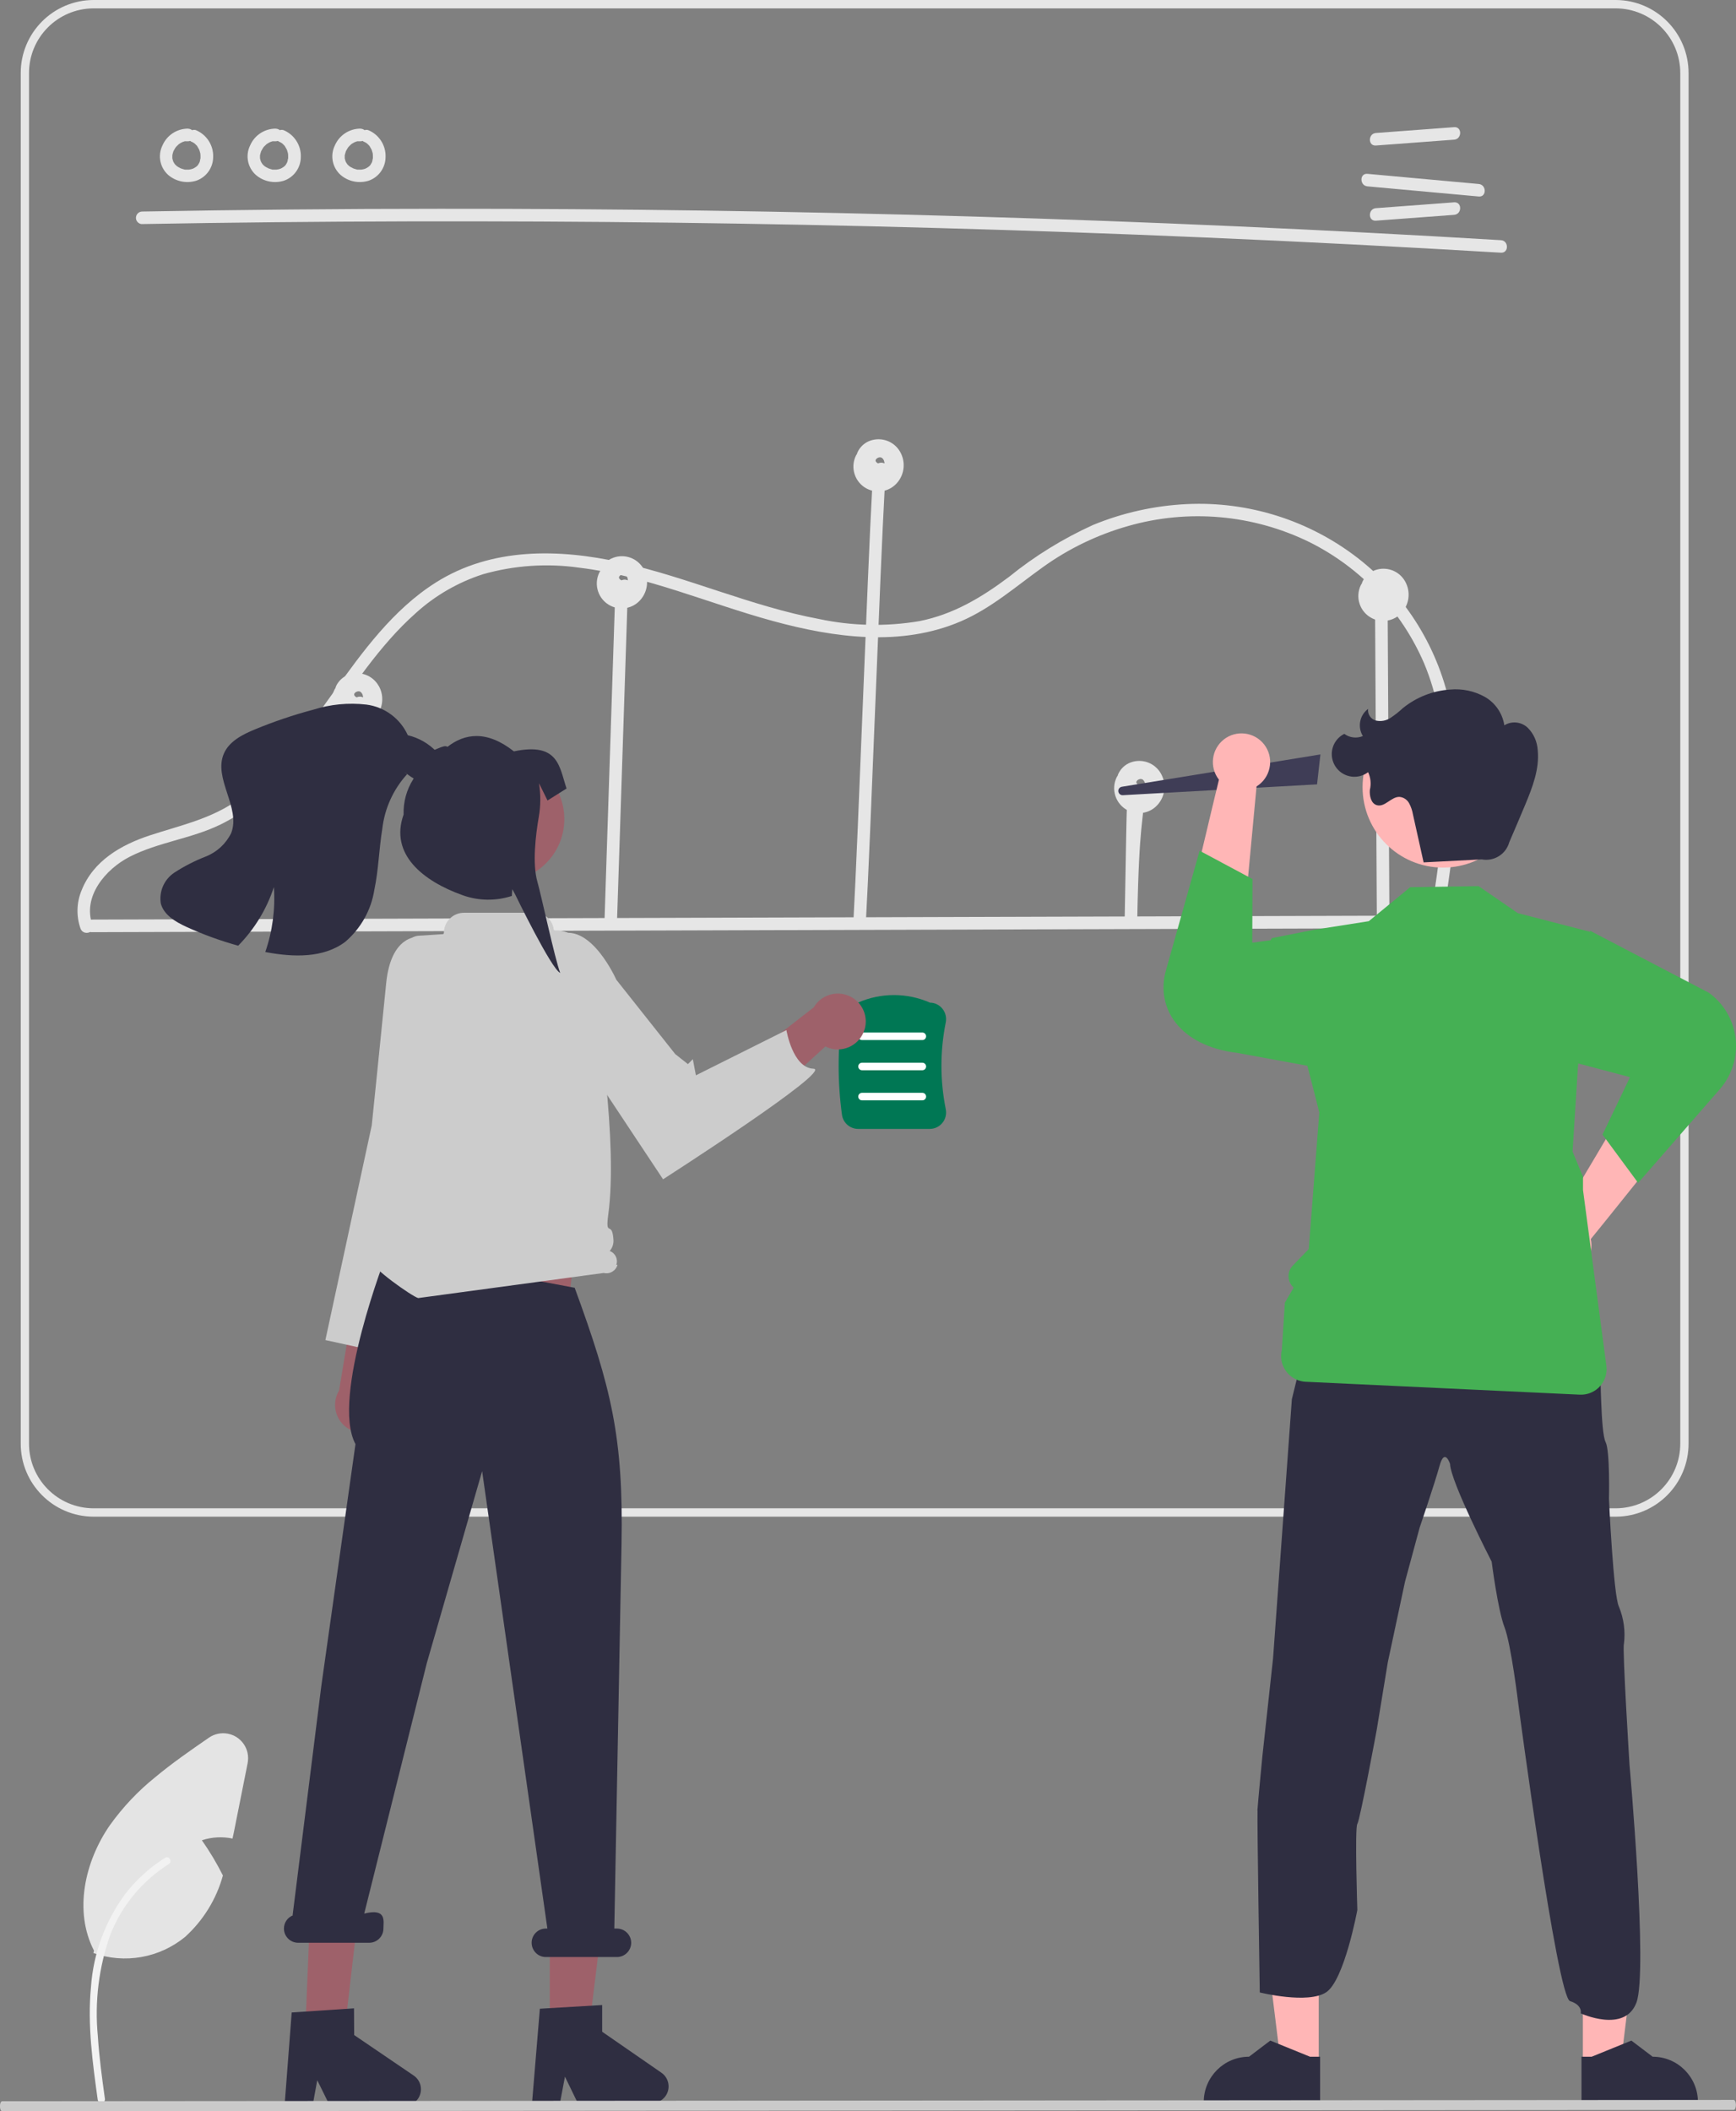 <?xml version="1.0" encoding="UTF-8"?>
<svg xmlns="http://www.w3.org/2000/svg" id="Ebene_2" viewBox="0 0 226.16 274.95">
  <rect x="0" y="0" width="226.16" height="274.95" fill="#808080" stroke="none"/>
  <defs>
    <style>.cls-1{fill:#ffb6b6;}.cls-2{fill:#2f2e41;}.cls-3{fill:#fff;}.cls-4{fill:#cacaca;}.cls-5{fill:#3f3d56;}.cls-6{fill:#007754;}.cls-7{fill:#e6e6e6;}.cls-8{fill:#45b054;}.cls-9{fill:#e4e4e4;}.cls-10{fill:#9e616a;}.cls-11{fill:#ccc;}.cls-12{fill:#f2f2f2;}</style>
  </defs>
  <g id="Ebene_1-2">
    <g id="Group_55">
      <g id="Group_22">
        <g id="Group_60">
          <path id="Path_198" class="cls-9" d="M32.26,229.63l-1.59,7.97c-.12,.61-.24,1.23-.38,1.84-1.33-.28-2.7-.2-3.99,.22,1.02,1.46,1.94,2.99,2.74,4.59-.85,3.08-2.56,5.85-4.93,8-3.34,2.74-7.87,3.54-11.94,2.1l.07-.32c-2.64-5.13-1.21-11.6,2.08-16.34,1.68-2.34,3.66-4.44,5.9-6.24,2.22-1.85,4.62-3.51,7-5.15,1.48-1.02,3.51-.65,4.53,.83,.5,.72,.68,1.62,.51,2.48Z"></path>
          <path id="a4b268fa-75d0-4ac1-9d87-14bdca948464-2189" class="cls-12" d="M12.74,273.53c-.67-4.87-1.36-9.8-.89-14.73,.3-4.39,1.85-8.6,4.47-12.15,1.44-1.86,3.2-3.45,5.18-4.7,.52-.33,1,.49,.48,.82-3.44,2.17-6.1,5.38-7.6,9.17-1.51,4.25-2.07,8.78-1.63,13.26,.17,2.7,.54,5.39,.91,8.07,.06,.25-.08,.51-.33,.58-.25,.07-.51-.08-.58-.33h0Z"></path>
          <path id="Path_199" class="cls-7" d="M18.47,29.18c23.05-.41,46.1-.46,69.16-.18,23.06,.29,46.1,.93,69.14,1.92,12.93,.55,25.85,1.22,38.77,1.99,1.04,.06,1.03-1.57,0-1.63-23.01-1.38-46.04-2.41-69.09-3.09-23.05-.68-46.1-1.02-69.15-1-12.94,0-25.88,.13-38.81,.36-.45,.02-.8,.41-.78,.86,.02,.42,.36,.75,.78,.78h0Z"></path>
          <path id="Path_200" class="cls-7" d="M179.25,18.95l10.19-.76c1.04-.08,1.05-1.71,0-1.63l-10.19,.76c-1.04,.08-1.05,1.71,0,1.63Z"></path>
          <path id="Path_201" class="cls-7" d="M179.25,28.74l10.19-.76c1.04-.08,1.05-1.71,0-1.63l-10.19,.76c-1.04,.08-1.05,1.71,0,1.63Z"></path>
          <path id="Path_202" class="cls-7" d="M178.15,24.27l14.49,1.32c1.05,.1,1.04-1.54,0-1.63l-14.49-1.32c-1.05-.1-1.04,1.54,0,1.63Z"></path>
          <path id="Path_203" class="cls-7" d="M24.51,16.75c-1.45,0-2.76,.85-3.34,2.18-.65,1.31-.34,2.89,.75,3.86,1.01,.86,2.39,1.14,3.66,.74,1.31-.46,2.18-1.69,2.19-3.07,.06-1.53-.85-2.94-2.27-3.52-.43-.12-.88,.14-1,.57-.1,.43,.15,.87,.57,1,.14,.05-.13-.07,0,0,.05,.03,.11,.06,.16,.09s.09,.06,.13,.09c.15,.1-.07-.07,.02,.02s.17,.15,.24,.24c.03,.03,.14,.12,.05,.06-.07-.05-.03-.04,0,0s.04,.06,.06,.09c.06,.1,.12,.2,.17,.3,.01,.02,.02,.05,.04,.07,.02,.04,.06,.06,0,0s-.02-.05,0,0c.01,.03,.02,.07,.04,.1,.04,.11,.07,.22,.1,.34,.01,.05,.02,.1,.03,.16,.04,.19,0-.12,0,.02,0,.12,.02,.23,.01,.35,0,.05,0,.11,0,.16,0,.03,0,.05,0,.08,0,.13,0-.05,0-.06-.04,.11-.06,.22-.07,.34-.01,.05-.03,.1-.05,.15-.06,.18,.05-.1,0,.02-.05,.1-.11,.2-.17,.3-.03,.04-.13,.13-.04,.07s-.05,.05-.08,.08-.08,.08-.12,.11c-.03,.02-.05,.05-.08,.07,0,0,.14-.1,.06-.05-.1,.06-.19,.13-.29,.18-.01,0-.14,.07-.14,.07,0-.02,.17-.06,.05-.02l-.07,.03c-.11,.04-.22,.07-.33,.09-.03,0-.05,0-.08,.01-.08,.02,.08-.01,.09,0-.06,0-.12,0-.19,.02-.12,0-.23,0-.35,0h-.08c-.06,0-.11-.05-.02,0,.06,.04,.06,0,0,0h-.08c-.11-.04-.23-.06-.34-.1-.06-.02-.12-.04-.18-.06-.03,0-.05-.02-.07-.03,0,0,.15,.07,.07,.03-.1-.05-.21-.1-.31-.16-.05-.03-.1-.07-.16-.1-.02-.01-.04-.03-.07-.05,0,0,.13,.11,.06,.05-.08-.08-.17-.15-.25-.23l-.05-.06-.02-.02q-.04-.05,0,0s.04,.06,0,0l-.04-.07c-.07-.09-.12-.19-.17-.3,0,0,.07,.2,.02,.05,0-.03-.02-.06-.03-.09-.02-.06-.04-.11-.05-.17-.01-.06-.02-.12-.04-.17-.02-.1,.01,.08,0,.07s0-.1,0-.12c0-.13,0-.25,0-.38,0-.1,0,.08,0,.07,0-.03,0-.06,.01-.09,.01-.07,.03-.13,.05-.2s.04-.15,.07-.23c0-.03,.02-.05,.03-.08,.03-.1-.07,.12-.01,.03,.08-.13,.13-.26,.22-.39,.02-.03,.14-.2,.07-.11s.07-.07,.09-.1c.1-.11,.22-.2,.32-.31,.06-.06-.04,.03-.05,.04,.03-.02,.06-.05,.1-.07,.06-.04,.11-.08,.17-.11,.07-.04,.14-.07,.21-.11s-.06,.02-.06,.02c.03-.02,.07-.03,.11-.04,.06-.02,.34-.14,.4-.1,0,0-.21,.02-.04,0,.04,0,.08,0,.12,0h.24c.45,0,.81-.37,.82-.82,0-.45-.37-.81-.82-.82h0Z"></path>
          <path id="Path_204" class="cls-7" d="M35.93,16.75c-1.45,0-2.76,.85-3.34,2.18-.65,1.31-.34,2.89,.75,3.86,1.01,.86,2.39,1.14,3.66,.74,1.31-.46,2.18-1.69,2.19-3.07,.06-1.53-.85-2.94-2.27-3.52-.43-.12-.88,.14-1,.57-.1,.43,.15,.87,.57,1,.14,.05-.13-.07,0,0,.05,.03,.11,.06,.16,.09s.09,.06,.13,.09c.15,.1-.07-.07,.02,.02s.17,.15,.24,.24c.03,.03,.14,.12,.05,.06-.07-.05-.03-.04,0,0s.04,.06,.06,.09c.06,.1,.12,.2,.17,.3,.01,.02,.02,.05,.04,.07,.02,.04,.06,.06,0,0s-.02-.05,0,0c.01,.03,.02,.07,.04,.1,.04,.11,.07,.22,.1,.34,.01,.05,.02,.1,.03,.16,.04,.19,0-.12,0,.02,0,.12,.02,.23,.01,.35,0,.05,0,.11,0,.16,0,.03,0,.05,0,.08,0,.13,0-.05,0-.06-.04,.11-.06,.22-.07,.34-.01,.05-.03,.1-.05,.15-.06,.18,.05-.1,0,.02-.05,.1-.11,.2-.17,.3-.03,.04-.13,.13-.04,.07s-.05,.05-.08,.08-.08,.08-.12,.11c-.03,.02-.05,.05-.08,.07,0,0,.14-.1,.06-.05-.1,.06-.19,.13-.29,.18-.01,0-.14,.07-.14,.07,0-.02,.17-.06,.05-.02l-.07,.03c-.11,.04-.22,.07-.33,.09-.03,0-.05,0-.08,.01-.08,.02,.08-.01,.09,0-.06,0-.12,0-.19,.02-.12,0-.23,0-.35,0h-.08c-.06,0-.11-.05-.02,0,.06,.04,.06,0,0,0h-.08c-.11-.04-.23-.06-.34-.1-.06-.02-.12-.04-.18-.06-.03,0-.05-.02-.07-.03,0,0,.15,.07,.07,.03-.1-.05-.21-.1-.31-.16-.05-.03-.1-.07-.16-.1-.02-.01-.04-.03-.07-.05,0,0,.13,.11,.06,.05-.08-.08-.17-.15-.25-.23l-.05-.06-.02-.02q-.04-.05,0,0s.04,.06,0,0l-.04-.07c-.07-.09-.12-.19-.17-.3,0,0,.07,.2,.02,.05,0-.03-.02-.06-.03-.09-.02-.06-.04-.11-.05-.17-.01-.06-.02-.12-.04-.17-.02-.1,.01,.08,0,.07s0-.1,0-.12c0-.13,0-.25,0-.38,0-.1,0,.08,0,.07,0-.03,0-.06,.02-.09,.01-.07,.03-.13,.05-.2s.04-.15,.07-.23c0-.03,.02-.05,.03-.08,.03-.1-.07,.12-.01,.03,.08-.13,.13-.26,.22-.39,.02-.03,.14-.2,.07-.11s.06-.07,.09-.1c.1-.11,.22-.2,.32-.31,.06-.06-.04,.03-.05,.04l.1-.07c.06-.04,.11-.08,.17-.11,.07-.04,.14-.07,.21-.11s-.06,.02-.06,.02c.03-.02,.07-.03,.11-.04,.06-.02,.34-.14,.4-.1,0,0-.21,.02-.04,0,.04,0,.08,0,.12,0h.24c.45,0,.81-.37,.82-.82,0-.45-.37-.81-.82-.82h0Z"></path>
          <path id="Path_205" class="cls-7" d="M46.97,16.75c-1.45,0-2.76,.85-3.34,2.18-.65,1.31-.34,2.89,.75,3.86,1.01,.86,2.39,1.14,3.66,.74,1.31-.46,2.18-1.69,2.19-3.07,.06-1.53-.85-2.94-2.27-3.52-.43-.12-.88,.14-1,.57-.1,.43,.15,.87,.57,1,.14,.05-.13-.07,0,0,.05,.03,.11,.06,.16,.09s.09,.06,.13,.09c.15,.1-.07-.07,.02,.02s.17,.15,.24,.24c.03,.03,.14,.12,.05,.06-.07-.05-.03-.04,0,0s.04,.06,.06,.09c.06,.1,.12,.2,.17,.3,.01,.02,.02,.05,.04,.07,.02,.04,.06,.06,0,0s-.02-.05,0,0c.01,.03,.02,.07,.04,.1,.04,.11,.07,.22,.1,.34,.01,.05,.02,.1,.03,.16,.04,.19,0-.12,0,.02,0,.12,.02,.23,.01,.35,0,.05,0,.11,0,.16,0,.03,0,.05,0,.08,0,.13,0-.05,0-.06-.04,.11-.06,.22-.07,.34-.01,.05-.03,.1-.05,.15-.06,.18,.05-.1,0,.02-.05,.1-.11,.2-.17,.3-.03,.04-.13,.13-.04,.07s-.05,.05-.08,.08-.08,.08-.12,.11c-.03,.02-.05,.05-.08,.07,0,0,.14-.1,.06-.05-.1,.06-.19,.13-.29,.18-.01,0-.14,.07-.14,.07,0-.02,.17-.06,.05-.02l-.07,.03c-.11,.04-.22,.07-.33,.09-.03,0-.05,0-.08,.01-.08,.02,.08-.01,.09,0-.06,0-.12,0-.19,.02-.12,0-.23,0-.35,0h-.08c-.06,0-.11-.05-.02,0,.06,.04,.06,0,0,0h-.08c-.11-.04-.23-.06-.34-.1-.06-.02-.12-.04-.18-.06-.03,0-.05-.02-.07-.03,0,0,.15,.07,.07,.03-.1-.05-.21-.1-.31-.16-.05-.03-.1-.07-.16-.1-.02-.01-.04-.03-.07-.05,0,0,.13,.11,.06,.05-.08-.08-.17-.15-.25-.23l-.05-.06-.02-.02q-.04-.05,0,0s.04,.06,0,0l-.04-.07c-.07-.09-.12-.19-.17-.3,0,0,.07,.2,.02,.05,0-.03-.02-.06-.03-.09-.02-.06-.04-.11-.05-.17-.01-.06-.02-.12-.04-.17-.02-.1,.01,.08,0,.07s0-.1,0-.12c0-.13,0-.25,0-.38,0-.1,0,.08,0,.07,0-.03,0-.06,.02-.09,.01-.07,.03-.13,.05-.2s.04-.15,.07-.23c0-.03,.02-.05,.03-.08,.03-.1-.07,.12-.01,.03,.08-.13,.13-.26,.22-.39,.02-.03,.14-.2,.07-.11s.07-.07,.09-.1c.1-.11,.22-.2,.32-.31,.06-.06-.04,.03-.05,.04,.03-.02,.06-.05,.1-.07,.06-.04,.11-.08,.17-.11,.07-.04,.14-.07,.21-.11s-.06,.02-.06,.02c.03-.02,.07-.03,.11-.04,.06-.02,.34-.14,.4-.1,0,0-.21,.02-.04,0,.04,0,.08,0,.12,0h.24c.45,0,.81-.37,.82-.82,0-.45-.37-.81-.82-.82h0Z"></path>
          <path id="Path_206" class="cls-7" d="M210.52,197.52H12.16c-5.25-.03-9.48-4.3-9.46-9.55V9.55C2.68,4.3,6.91,.03,12.16,0H210.52c5.25,.03,9.48,4.3,9.46,9.55V187.97c.02,5.25-4.21,9.52-9.46,9.55ZM12.16,1.09c-4.65,.03-8.4,3.81-8.38,8.46V187.97c-.02,4.65,3.73,8.43,8.38,8.46H210.52c4.65-.03,8.4-3.81,8.38-8.46V9.55c.02-4.65-3.73-8.43-8.38-8.46H12.16Z"></path>
          <path id="Path_207" class="cls-7" d="M11.92,121.4l70.4-.21,70.04-.21,39.51-.12c.45-.02,.8-.41,.78-.86-.02-.42-.36-.75-.78-.78l-70.4,.21-70.04,.21-39.51,.12c-.45,.02-.8,.41-.78,.86,.02,.42,.36,.75,.78,.78h0Z"></path>
          <path id="Path_208" class="cls-7" d="M47.03,120.08l.43-25.7c-.02-.45-.41-.8-.86-.78-.42,.02-.75,.36-.78,.78l-.43,25.7c.02,.45,.41,.8,.86,.78,.42-.02,.75-.36,.78-.78Z"></path>
          <path id="Path_209" class="cls-7" d="M80.37,120.35l1.06-32.31,.3-9.23c.03-1.05-1.6-1.05-1.63,0l-1.06,32.31-.3,9.23c-.04,1.05,1.6,1.05,1.63,0Z"></path>
          <path id="Path_210" class="cls-7" d="M113.63,63.5c-.64,11.44-1.82,45.2-2.46,56.64-.06,1.05,1.57,1.05,1.63,0,.64-11.44,1.82-45.2,2.46-56.64,.06-1.05-1.57-1.05-1.63,0Z"></path>
          <path id="Path_211" class="cls-7" d="M146.72,108.66l-.2,11c.02,.45,.41,.8,.86,.78,.42-.02,.75-.36,.78-.78,.24-12.99,.84-12.57,.91-16.23-.02-.45-.41-.8-.86-.78-.42,.02-.75,.36-.78,.78,0,0-.47-7.76-.71,5.23Z"></path>
          <path id="Path_212" class="cls-7" d="M179.14,79.76l.18,30.86,.05,8.84c.02,.45,.41,.8,.86,.78,.42-.02,.75-.36,.78-.78l-.18-30.86-.05-8.84c-.02-.45-.41-.8-.86-.78-.42,.02-.75,.36-.78,.78Z"></path>
          <path id="Path_213" class="cls-7" d="M12.05,120.48c-1.35-3.71,1.7-7.28,4.82-8.89,3.75-1.92,8.06-2.36,11.85-4.21,5.65-2.76,9.76-7.72,13.43-12.69,3.77-5.11,7.22-10.59,12.01-14.84,2.52-2.29,5.5-4.01,8.74-5.06,4.1-1.17,8.41-1.46,12.63-.85,8.72,1.06,16.8,4.66,25.21,6.95,7.93,2.16,16.66,3.37,24.45,.02,3.95-1.7,7.19-4.56,10.66-7.04,3.36-2.42,7.12-4.23,11.1-5.36,7.86-2.25,16.27-1.51,23.62,2.08,6.69,3.33,11.99,8.92,14.95,15.78,3.45,8.24,3,17.44,1.87,26.11-.29,2.24-.64,4.48-.99,6.71-.16,1.03,1.41,1.47,1.57,.43,1.4-8.94,2.8-18.16,1.06-27.16-1.51-7.86-5.83-14.89-12.15-19.79-6.35-4.91-14.24-7.4-22.26-7.02-4.2,.2-8.34,1.12-12.23,2.72-3.91,1.78-7.59,4.04-10.93,6.75-3.57,2.68-7.25,4.89-11.68,5.77-4.33,.73-8.76,.64-13.05-.27-8.83-1.65-17.07-5.43-25.82-7.37-8.11-1.8-16.87-1.98-24.13,2.61-5.59,3.53-9.54,9-13.33,14.29-3.76,5.24-7.56,10.84-13.05,14.42-3.35,2.18-7.12,2.99-10.87,4.22s-7.37,3.31-8.9,7.16c-.66,1.59-.71,3.36-.14,4.98,.36,.98,1.93,.56,1.57-.43h0Z"></path>
          <path id="Path_215" class="cls-7" d="M49.33,89.32c-.78-1.38-2.44-1.99-3.93-1.45-.72,.26-1.31,.81-1.63,1.51-.03,.07-.05,.15-.07,.23-.04,.06-.08,.11-.11,.17-.8,1.6-.15,3.55,1.45,4.35,1.19,.59,2.62,.41,3.61-.48,1.22-1.1,1.5-2.9,.69-4.33Zm-2.04,1.39s0,.08,0,0h0Zm-1.12-.1s-.01-.02,0,0h0Zm.22,.18c.05,.02,.03,.02,0,0h0Zm.1,.04h.02s-.01,0-.01-.01h.02c.1-.04,.03-.02-.02,0h0s-.07-.03-.11-.04h-.01s-.19-.15-.04-.02c-.03-.03-.06-.06-.09-.09-.02-.02-.03-.04-.05-.06-.02-.03-.04-.07-.06-.1v-.02s0-.02,0-.03,0-.02,0-.03c.01-.03,.02-.06,.02-.09h0s.04-.08,.07-.11c-.12,.18,.05-.02,.06-.05h0s.07-.05,.11-.07,.22-.07,.04-.02c.04-.01,.08-.03,.12-.04l.1-.02h.1s.1,.03,.14,.04h.02s.07,.06,.11,.08c-.16-.1,0,0,.03,.04s.04,.04,.05,.06c.02,.02,.03,.04,.04,.06,.03,.05,.05,.1,.08,.14h0c.01,.09,.04,.16,.06,.23,0,0,0,.01,0,.02,0,.04,0,.08,0,.12h0c-.26-.13-.56-.13-.82,0h0Z"></path>
          <path id="Path_221" class="cls-7" d="M83.84,74.08c-.78-1.38-2.44-1.99-3.93-1.45-.72,.26-1.31,.81-1.63,1.51-.03,.07-.05,.15-.08,.23-.04,.06-.08,.11-.11,.17-.8,1.6-.15,3.55,1.45,4.35,1.19,.59,2.62,.41,3.61-.48,1.22-1.1,1.5-2.9,.69-4.33Zm-2.04,1.39s0,.08,0,0h0Zm-1.12-.1s-.01-.02,0,0h0Zm.22,.18c.05,.02,.03,.02,0,0h0Zm.1,.04h.02s-.01,0-.02-.01h.02c.1-.04,.03-.02-.02,0h0s-.07-.03-.11-.04h-.01s-.19-.15-.04-.02c-.03-.03-.06-.06-.09-.09-.02-.02-.03-.04-.05-.06-.02-.03-.04-.07-.06-.1v-.02s0-.02,0-.03,0-.02,0-.03c.01-.03,.02-.06,.02-.09h0s.04-.08,.07-.11c-.12,.18,.05-.02,.06-.05h0s.07-.05,.11-.07,.22-.07,.04-.02c.04-.01,.08-.03,.12-.04l.1-.02h.1s.1,.03,.14,.04h.02s.07,.06,.11,.08c-.16-.1,0,0,.03,.04s.04,.04,.05,.06c.02,.02,.03,.04,.04,.06,.03,.05,.05,.1,.08,.14h0c.01,.09,.04,.16,.06,.23v.02s0,.08,0,.12h0c-.26-.13-.56-.13-.82,0h0Z"></path>
          <path id="Path_227" class="cls-7" d="M117.27,58.85c-.78-1.38-2.44-1.99-3.93-1.45-.72,.26-1.31,.81-1.63,1.51-.03,.07-.05,.15-.08,.23-.04,.06-.08,.11-.11,.17-.8,1.6-.15,3.55,1.45,4.35,1.19,.59,2.62,.41,3.61-.48,1.22-1.1,1.5-2.9,.69-4.33Zm-2.04,1.39s0,.08,0,0h0Zm-1.12-.1s-.01-.02,0,0h0Zm.22,.18c.05,.02,.03,.02,0,0h0Zm.1,.04h.02s-.01,0-.02-.01h.02c.1-.04,.03-.02-.02,0h0s-.07-.03-.11-.04h-.01s-.19-.15-.04-.02c-.03-.03-.06-.06-.09-.09-.02-.02-.03-.04-.05-.06-.02-.03-.04-.07-.06-.1v-.02s0-.02,0-.03,0-.02,0-.03c.01-.03,.02-.06,.02-.09h0s.04-.08,.07-.11c-.12,.18,.05-.02,.06-.05h0s.07-.05,.11-.07,.22-.07,.04-.02c.04-.01,.08-.03,.12-.04l.1-.02h.1s.1,.03,.14,.04h.02s.07,.06,.11,.08c-.16-.1,0,0,.03,.04s.04,.04,.05,.06c.02,.02,.03,.04,.04,.06,.03,.05,.05,.1,.08,.14h0c.01,.09,.04,.16,.06,.23,0,0,0,.01,0,.02,0,.04,0,.08,0,.12h0c-.26-.13-.56-.13-.82,0h0Z"></path>
          <path id="Path_232" class="cls-7" d="M151.24,100.74c-.78-1.38-2.44-1.99-3.93-1.45-.72,.26-1.31,.81-1.63,1.51-.03,.07-.05,.15-.08,.23-.04,.06-.08,.11-.11,.17-.8,1.6-.15,3.55,1.45,4.35,1.19,.59,2.62,.41,3.61-.48,1.22-1.1,1.5-2.9,.69-4.33Zm-2.04,1.39s0,.08,0,0h0Zm-1.12-.1s-.01-.02,0,0h0Zm.22,.18c.05,.02,.03,.02,0,0h0Zm.1,.04h.02s-.01,0-.02-.01h.02c.1-.04,.03-.02-.02,0h0s-.07-.03-.11-.04h-.01s-.19-.15-.04-.02c-.03-.03-.06-.06-.09-.09-.02-.02-.03-.04-.05-.06-.02-.03-.04-.07-.06-.1v-.02s0-.02,0-.03,0-.02,0-.03c.01-.03,.02-.06,.02-.09h0s.04-.08,.07-.11c-.12,.18,.05-.02,.06-.05h0s.07-.05,.11-.07,.22-.07,.04-.02c.04-.01,.08-.03,.12-.04l.1-.02h.1s.1,.03,.14,.04h.02s.07,.06,.11,.08c-.16-.1,0,0,.03,.04s.04,.04,.05,.06c.02,.02,.03,.04,.04,.06,.03,.05,.05,.1,.08,.14h0c.01,.09,.04,.16,.06,.23v.02s0,.08,0,.12h0c-.26-.13-.56-.13-.82,0h0Z"></path>
          <path id="Path_239" class="cls-7" d="M183.05,75.71c-.78-1.38-2.44-1.99-3.93-1.45-.72,.26-1.31,.81-1.63,1.51-.03,.07-.05,.15-.08,.23-.04,.06-.08,.11-.11,.17-.8,1.6-.15,3.55,1.45,4.35,1.19,.59,2.62,.41,3.61-.48,1.22-1.1,1.5-2.9,.69-4.33Zm-2.04,1.39s0,.08,0,0h0Zm-1.12-.1s-.01-.02,0,0h0Zm.22,.18c.05,.02,.03,.02,0,0h0Zm.1,.04h.02s-.01,0-.02-.01h.02c.1-.04,.03-.02-.02,0h0s-.07-.03-.11-.04h-.01s-.19-.15-.04-.02c-.03-.03-.06-.06-.09-.09-.02-.02-.03-.04-.05-.06-.02-.03-.04-.07-.06-.1v-.02s0-.02,0-.03,0-.02,0-.03c.01-.03,.02-.06,.02-.09h0s.04-.08,.07-.11c-.12,.18,.05-.02,.06-.05h0s.07-.05,.11-.07,.22-.07,.04-.02c.04-.01,.08-.03,.12-.04l.1-.02h.1s.1,.03,.14,.04h.02s.07,.06,.11,.08c-.16-.1,0,0,.03,.04s.04,.04,.05,.06c.02,.02,.03,.04,.04,.06,.03,.05,.05,.1,.08,.14h0c.01,.09,.04,.16,.06,.23v.02s0,.08,0,.12h0c-.26-.13-.56-.13-.82,0h0Z"></path>
          <path id="Path_244" class="cls-5" d="M171.58,102.15l-25.3,1.41c-.31,.02-.57-.22-.59-.52-.02-.29,.19-.54,.47-.58l25.86-4.21-.44,3.91Z"></path>
          <path id="Path_245" class="cls-1" d="M203.19,158.48l9.53-16.04,7.05,3.33s-12.14,15.17-12.53,15.6c.45,2.01-.81,4.01-2.82,4.46s-4.01-.81-4.46-2.82c-.45-2.01,.81-4.01,2.82-4.46,.13-.03,.27-.05,.41-.07h0Z"></path>
          <path id="Path_246" class="cls-8" d="M207.16,121.22l15.45,8.06c3.83,2.76,4.7,8.1,1.94,11.94-.15,.21-.32,.42-.49,.62l-10.65,12.21-4.64-6.29,3.58-7.48-6.92-1.83,1.74-17.24Z"></path>
          <path id="Path_247" class="cls-1" d="M163.7,102.41l-1.74,18.58h-7.79s4.47-18.89,4.63-19.45c-1.27-1.62-.98-3.97,.64-5.24,1.62-1.27,3.97-.98,5.24,.64,1.27,1.62,.98,3.97-.64,5.24-.11,.08-.22,.16-.34,.24h0Z"></path>
          <path id="Path_248" class="cls-8" d="M179.12,140.41l-17.94-3.29c-7.55-.91-10.65-5.88-9.29-10.73l4.39-15.6,6.89,3.69-.03,8.29,9.64-1.32,6.34,18.96Z"></path>
          <path id="Path_249" class="cls-1" d="M171.8,268.8h-4.93l-2.35-19.02h7.28v19.02Z"></path>
          <path id="Path_250" class="cls-2" d="M171.99,273.94h-15.17v-.19c0-3.26,2.64-5.9,5.9-5.9h0l2.77-2.1,5.17,2.1h1.32v6.09Z"></path>
          <path id="Path_251" class="cls-1" d="M206.21,268.8h4.93l2.35-19.02h-7.28v19.02Z"></path>
          <path id="Path_252" class="cls-2" d="M206.03,273.94h15.17v-.19c0-3.26-2.64-5.9-5.9-5.9h0l-2.77-2.1-5.17,2.1h-1.33v6.09Z"></path>
          <path id="Path_253" class="cls-2" d="M163.81,235.79c.07-1.09,.65-7.09,.65-7.09l1.39-12.73,2.45-33.75,2.18-8.87,10.79,4.2,8.75-4.2,10.4,3.33,8.1,3.04s.01,1.3,.08,2.87c.08,2.06,.23,4.58,.58,5.23,.58,1.16,.43,7.38,.43,7.38,0,0,.58,12.65,1.3,14.04,.63,1.54,.86,3.21,.65,4.85-.22,.58,.73,15.77,.73,15.77,0,0,2.42,26.89,.9,30.94s-7.26,1.4-7.26,1.4c0,0,.28-1.08-1.39-1.59s-6.73-38.64-6.73-38.64c0,0-.94-7.82-1.81-10.06s-1.67-8.53-1.67-8.53c0,0-5.36-10.42-5.42-12.73,0,0-.7-2.17-1.36,.22s-2.61,8.1-2.61,8.1l-1.9,7.02-2.24,10.49-1.45,8.83s-2.17,11.72-2.52,12.22,0,11.21,0,11.21c0,0-1.68,9.12-4.05,10.71s-8.66,.03-8.66,.03c0,0-.36-22.6-.29-23.69Z"></path>
          <path id="Path_254" class="cls-8" d="M171.88,144.81l-1.38,17.86-2.07,2.14c-.77,.79-.75,2.06,.05,2.83,.02,.02,.03,.03,.05,.05h0l-1.14,1.96-.4,6.17c-.43,1.8,.68,3.61,2.48,4.04,.2,.05,.41,.08,.62,.09l35.71,1.68c1.85,.09,3.42-1.34,3.5-3.19,0-.2,0-.4-.03-.6l-3.04-22.86v-1.71l-1.36-3.3,.7-11.06,1.62-17.55-9.45-2.44-5.12-3.52-8.9,.14-5.4,4.43-7.2,1.13-5.45,1.08-.69,1.51,1.39-.3,5.03,19.61,.46,1.83Z"></path>
          <circle id="Ellipse_24" class="cls-1" cx="187.99" cy="102.51" r="10.48"></circle>
          <path id="Path_255" class="cls-2" d="M185.46,112.31l7.57-.39c1.6,.3,3.16-.67,3.59-2.23,.7-1.63,1.4-3.25,2.08-4.89,.94-2.26,1.87-4.65,1.63-7.08-.06-1.11-.52-2.17-1.31-2.95-.83-.78-2.08-.91-3.04-.31-.24-1.56-1.18-2.93-2.55-3.71-1.37-.76-2.94-1.09-4.5-.95-2.26,.15-4.42,1-6.18,2.43-.49,.46-1.02,.87-1.58,1.25-.57,.38-1.26,.51-1.92,.36-.67-.18-1.11-.83-1.02-1.52-1.11,.83-1.4,2.36-.68,3.54-.8,.33-1.72,.23-2.42-.29-1.46,.73-2.05,2.5-1.32,3.96,.73,1.46,2.5,2.05,3.96,1.32,.16-.08,.32-.18,.46-.29,.34,.72,.42,1.54,.23,2.31-.06,.79,.15,1.77,.91,1.99,1.03,.3,1.86-1.09,2.93-1.08,.54,.04,1.01,.35,1.27,.82,.25,.46,.42,.97,.51,1.49l1.37,6.16"></path>
          <path id="Path_284" class="cls-6" d="M121.13,147.02h-9.33c-1.06,0-1.96-.78-2.11-1.83-.58-4.24-.58-8.54,0-12.78,.15-1.04,1.03-1.81,2.07-1.83,2.99-1.32,6.41-1.32,9.4,0,.62,0,1.21,.29,1.6,.77,.41,.5,.58,1.16,.45,1.8-.75,3.73-.75,7.57,0,11.3,.13,.64-.03,1.3-.45,1.8-.4,.49-1,.77-1.64,.77h0Z"></path>
          <path id="Path_285" class="cls-3" d="M120.15,135.45h-7.85c-.27,0-.49-.22-.49-.49,0-.27,.22-.49,.49-.49h7.86c.27,0,.49,.22,.49,.49,0,.27-.22,.49-.49,.49h0Z"></path>
          <path id="Path_286" class="cls-3" d="M120.15,139.38h-7.85c-.27,0-.49-.22-.49-.49,0-.27,.22-.49,.49-.49h7.86c.27,0,.49,.22,.49,.49,0,.27-.22,.49-.49,.49h0Z"></path>
          <path id="Path_287" class="cls-3" d="M120.15,143.3h-7.85c-.27,0-.49-.22-.49-.49,0-.27,.22-.49,.49-.49h7.86c.27,0,.49,.22,.49,.49,0,.27-.22,.49-.49,.49h0Z"></path>
          <path id="Path_290" class="cls-10" d="M49.87,185.51c1.41-1.41,1.41-3.7,0-5.11-.15-.15-.32-.29-.49-.41l5.76-28.6-6.36,2.04-4.61,27.66c-1.03,1.72-.48,3.96,1.24,4.99,1.44,.87,3.29,.63,4.47-.57h0Z"></path>
          <path id="Path_291" class="cls-11" d="M58.36,125l-3.95-2.98s-3.48-.25-4.1,6.03-1.88,18.51-1.88,18.51l-6.04,27.96,8.36,1.83,6.47-30.17,3.88-8.96-2.74-12.22Z"></path>
          <path id="Path_292" class="cls-10" d="M51.76,170.65l22.23-.37,1.85-15.19h-24.08v15.56Z"></path>
          <path id="Path_293" class="cls-10" d="M71.62,264.14h5.13l2.44-19.8h-7.57v19.8Z"></path>
          <path id="Path_294" class="cls-10" d="M39.76,264.61l5.13-.04,2.3-19.81-6.67,1.53-.76,18.32Z"></path>
          <path id="Path_295" class="cls-1" d="M55.64,142.01l-1.16,3.02,.23,3.02,22.76,7.88-1.13-13.23-2.56-3.02-18.14,2.33Z"></path>
          <circle id="Ellipse_28" class="cls-10" cx="65.39" cy="106.67" r="8.13"></circle>
          <path id="Path_296" class="cls-2" d="M70.34,261.6l8.11-.48v3.48l7.71,5.33c.99,.68,1.24,2.03,.56,3.02-.41,.59-1.08,.94-1.79,.94h-9.66l-1.67-3.44-.65,3.44h-3.64l1.02-12.28Z"></path>
          <path id="Path_297" class="cls-2" d="M38.01,262.09l8.11-.54,.02,3.48,7.75,5.27c.99,.67,1.25,2.02,.57,3.02-.4,.59-1.07,.94-1.78,.95l-9.66,.07-1.69-3.43-.63,3.44-3.64,.03,.94-12.28Z"></path>
          <path id="Path_298" class="cls-2" d="M38.12,249.43l3.74-29.87,4.45-31.49c-3.26-6.05,4.08-24.83,4.08-24.83l1.04,.05,23.43,4.42v-.02c4.79,13.07,6.37,19.52,6.11,33.44l-.94,50.03h.3c1.02-.02,1.87,.79,1.9,1.81,.02,1.02-.79,1.87-1.81,1.9-.03,0-.06,0-.09,0h-9.26c-1.02-.02-1.83-.87-1.81-1.9,.02-.99,.82-1.79,1.81-1.81h.24l-8.5-59.57-7.21,25.01-8.15,32.61c2.96-.74,2.5,.98,2.5,1.95,0,1.02-.83,1.85-1.85,1.85h-9.26c-1.02,0-1.85-.83-1.85-1.85,0-.76,.46-1.44,1.17-1.72h0Z"></path>
          <path id="Path_299" class="cls-11" d="M48.46,164.22l.74-7.41c.16-.62,.7-1.07,1.34-1.11,.31-3.53,1.61-18.76,1.68-19.42v-.03l.59-12.62c.04-.95,.79-1.71,1.74-1.77l3.12-.2c.09,0,.16-.08,.16-.17,0-1.45,1.17-2.62,2.62-2.62h9.24c1.24,0,2.28,.92,2.44,2.15,0,.08,.08,.15,.17,.15h0c2.17-.04,4.05,1.5,4.41,3.64,1.26,7.35,3.79,24.02,2.54,33.3-.44,3.23,.5,.67,.67,3.37,.03,.53-.15,1.05-.49,1.44,.74,.27,1.12,1.08,.86,1.82l.16-.04c-.2,.79-1.01,1.28-1.8,1.08,0,0,0,0,0,0l-24.17,3.27c-.79-.21-6.23-4.03-6.03-4.83Z"></path>
          <path id="Path_300" class="cls-10" d="M112.62,134.09c-.57,1.91-2.59,3-4.5,2.43-.2-.06-.4-.14-.59-.24l-9.34,8.53-1.24-6.56,9.07-7.07c1.02-1.73,3.25-2.3,4.98-1.28,1.45,.85,2.12,2.59,1.63,4.19h0Z"></path>
          <path id="Path_301" class="cls-11" d="M80.28,127.57s-3.26-7.36-7.37-5.9-1.99,8.61-1.99,8.61l15.46,23.3s22.3-14.3,19.59-14.4-3.52-5.03-3.52-5.03l-11.79,5.89-.4-2.1-.64,.64-1.65-1.3-7.69-9.7Z"></path>
          <path id="Path_304" class="cls-4" d="M225.86,274.78l-225.58,.17c-.16,0-.29-.29-.29-.65s.13-.65,.29-.65l225.58-.17c.16,0,.29,.29,.29,.65s-.13,.65-.29,.65Z"></path>
          <path id="Path_305" class="cls-2" d="M56.37,101.69c-1.25,.6-2.64-.3-3.72-1.19l.38,.33c-1.8,1.98-2.93,4.48-3.23,7.14-.43,2.62-.48,5.3-1.03,7.9-.41,2.65-1.77,5.06-3.81,6.8-2.85,2.13-6.77,1.99-10.26,1.34l-.14-.03c.94-2.71,1.32-5.59,1.12-8.45-.94,2.87-2.53,5.48-4.65,7.63-2.32-.64-4.57-1.46-6.76-2.46-1.41-.65-2.93-1.54-3.32-3.04-.25-1.56,.43-3.12,1.74-4,1.29-.84,2.67-1.55,4.11-2.11,1.45-.57,2.63-1.66,3.32-3.06,1.28-3.31-2.37-7.11-.95-10.36,.7-1.6,2.42-2.47,4.04-3.14,2.47-1.02,5-1.88,7.58-2.56,2.24-.71,4.6-.94,6.94-.67,2.37,.3,4.41,1.81,5.4,3.99,1.43,.34,2.74,1.09,3.75,2.16,.89,1.15,.82,3.16-.5,3.79Z"></path>
          <path id="Path_306" class="cls-2" d="M66.96,97.86c-3.57-2.82-6.45-2.33-8.68-.59-.37-.42-1.96,.73-2.5,.56l-1.95,3.66c-.87,1.37-1.3,2.97-1.25,4.59-1.85,5.17,2.53,8.67,7.7,10.51,2.06,.74,4.32,.77,6.4,.09l.06-.88,.39,.72s4.73,9.74,5.85,10.18c-.68-1.76-2.47-10.12-2.97-11.86-.68-2.37-.22-6.14,.18-8.45,.25-1.42,.26-2.88,.04-4.31v-.06s1.1,2.23,1.1,2.23l2.48-1.56c-.95-2.76-.97-6.07-6.86-4.84Z"></path>
        </g>
      </g>
    </g>
  </g>
</svg>
